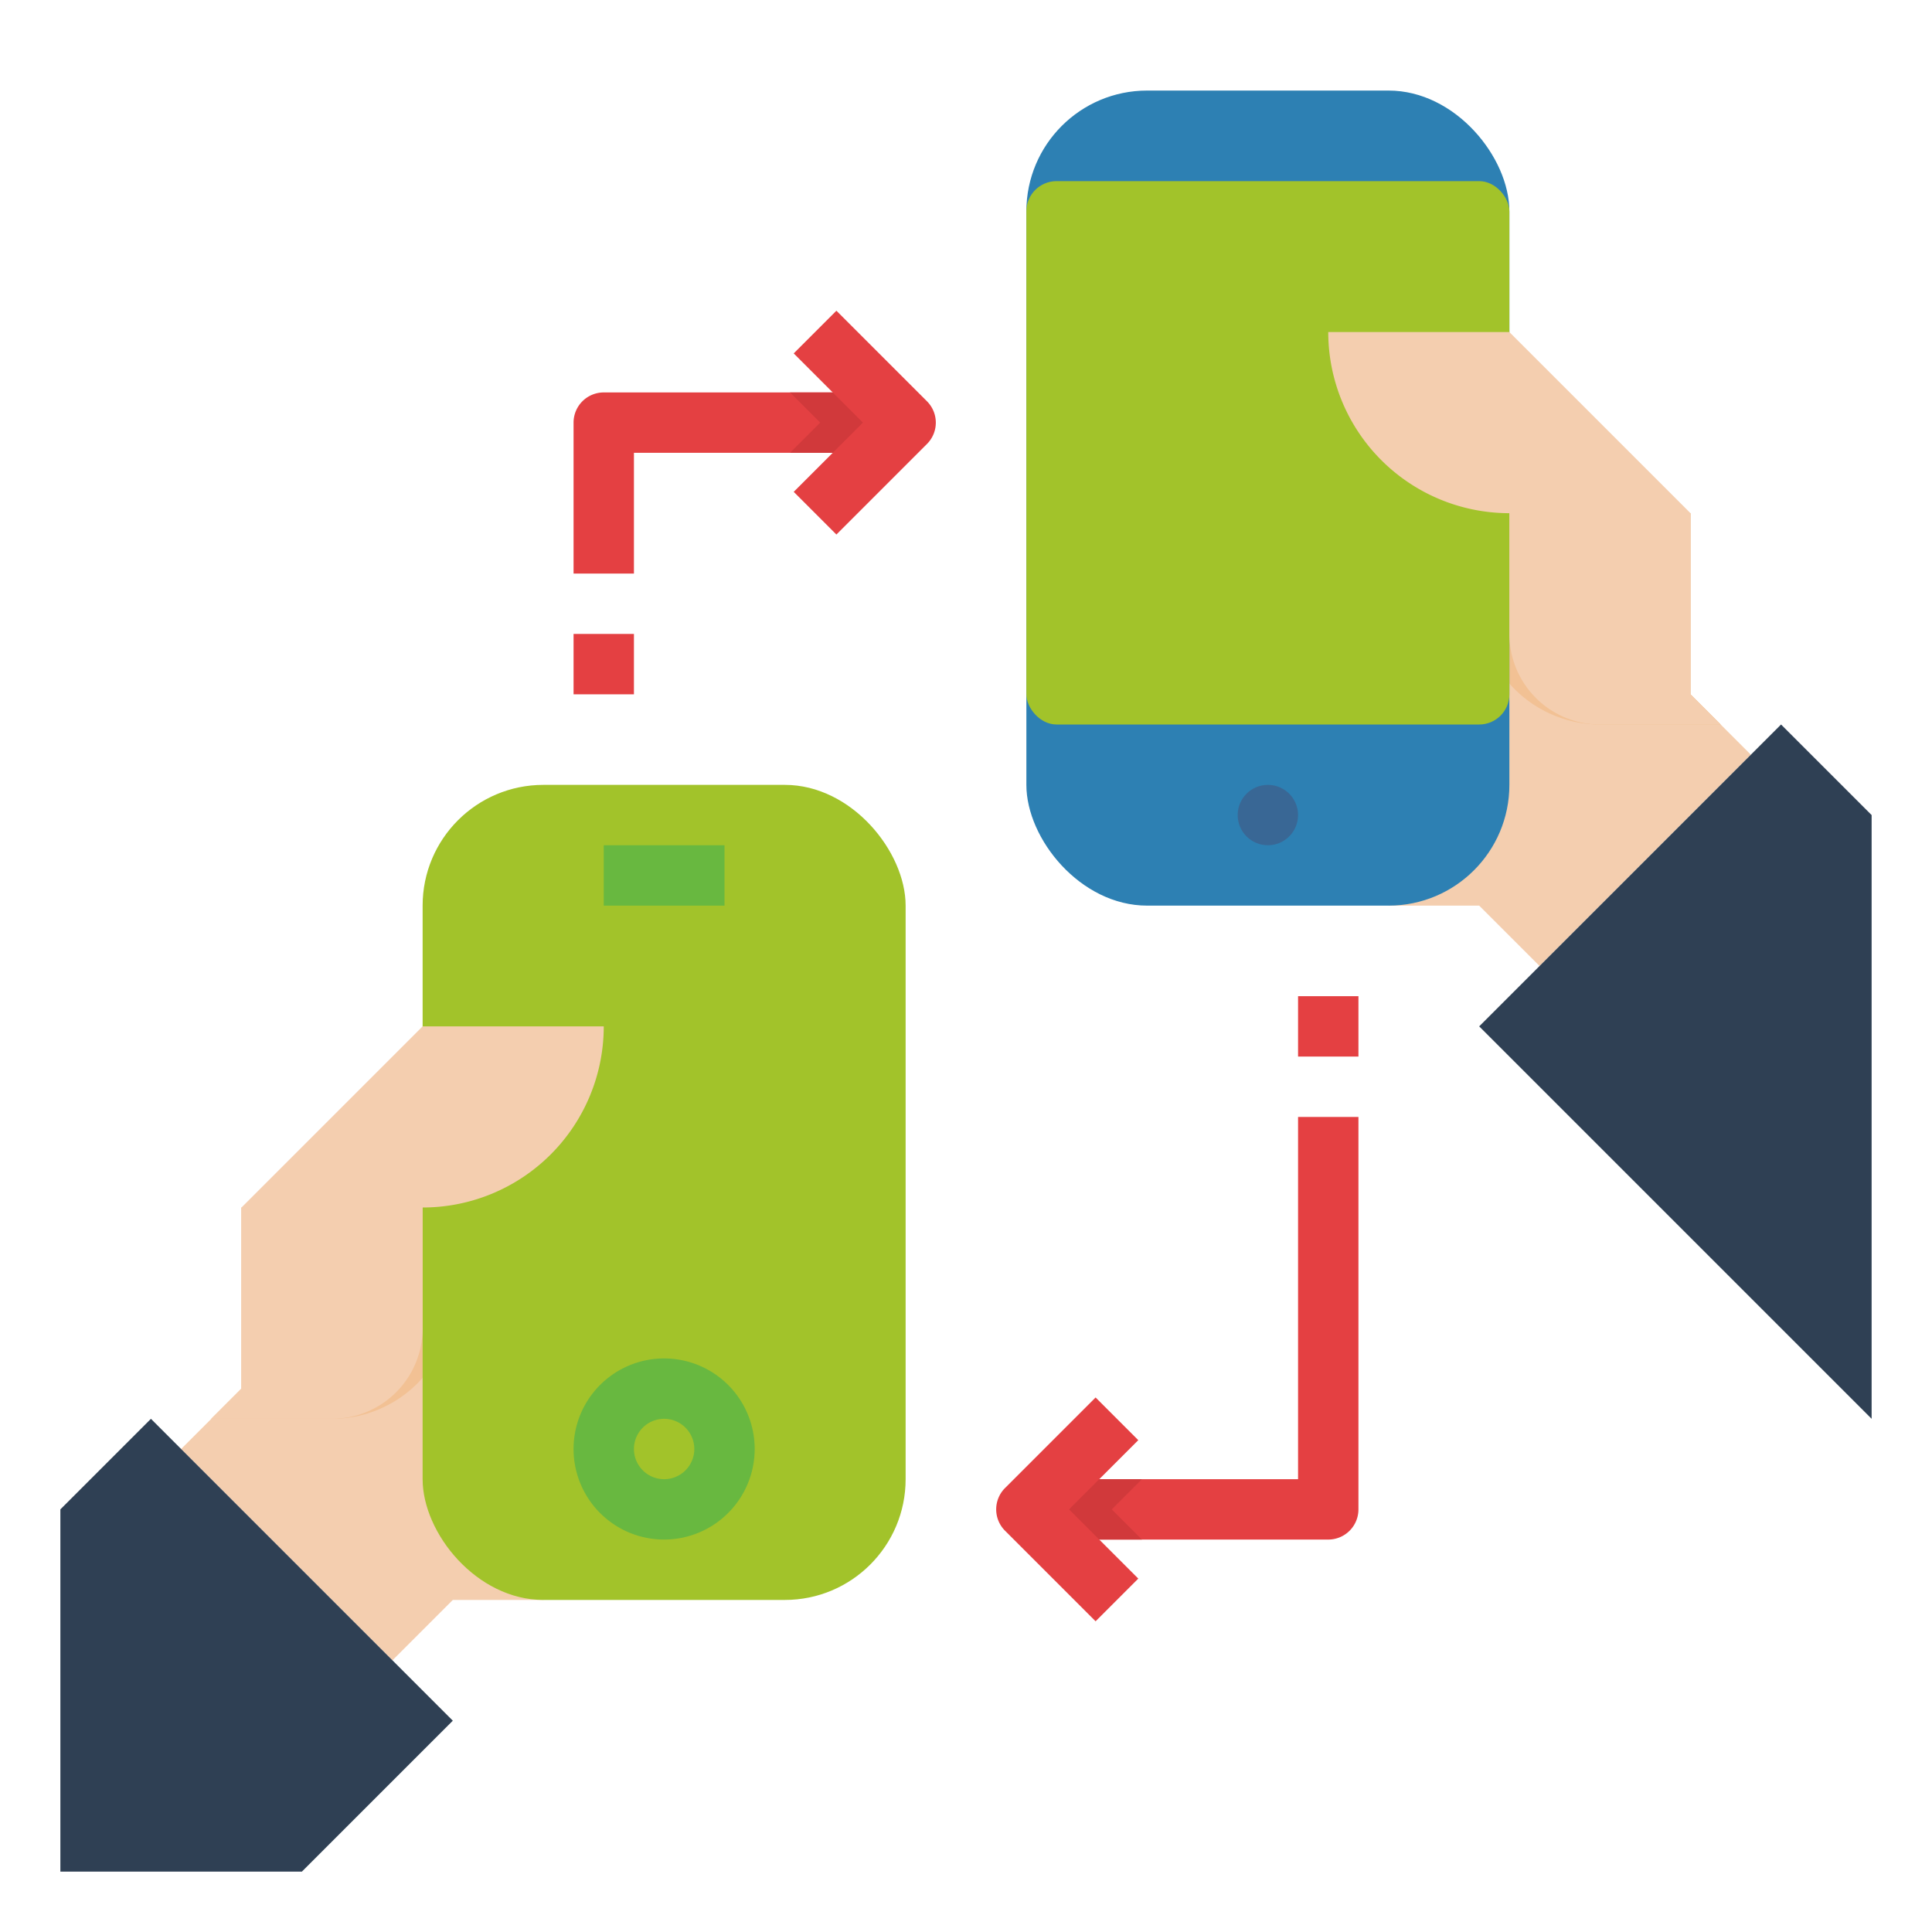 <svg id="Flat" height="512" viewBox="0 0 512 512" width="512" xmlns="http://www.w3.org/2000/svg"><path d="m464 200-56 56-16-16h-24v-104h80v48z" fill="#f4ceaf"/><path d="m456 192h-32a32.036 32.036 0 0 1 -32-32v-24h56v48z" fill="#f2c194"/><rect fill="#2d80b3" height="216" rx="32" width="128" x="272" y="24"/><rect fill="#a2c32a" height="144" rx="8" width="128" x="272" y="48"/><circle cx="336" cy="216" fill="#396795" r="8"/><path d="m424 192a24 24 0 0 1 -24-24v-32a48 48 0 0 1 -48-48v-0h48l48 48v48l8 8z" fill="#f4ceaf"/><path d="m496 376-104-104 80-80 24 24z" fill="#2f4054"/><g fill="#e44042"><path d="m360 296v104a7.998 7.998 0 0 1 -8 8h-72v-16h64v-96z"/><path d="m344 264h16v16h-16z"/><path d="m232 104v16h-64v32h-16v-40a7.998 7.998 0 0 1 8-8z"/><path d="m152 168h16v16h-16z"/></g><path d="m294.63 400 8 8h-22.63v-16h22.63z" fill="#d1393b"/><path d="m290.343 429.657-24-24a8 8 0 0 1 0-11.313l24-24 11.314 11.313-18.344 18.343 18.344 18.343z" fill="#e44042"/><path d="m232 104v16h-22.63l8-8-8-8z" fill="#d1393b"/><path d="m221.657 141.657-11.314-11.313 18.344-18.343-18.344-18.343 11.314-11.313 24 24a8 8 0 0 1 0 11.313z" fill="#e44042"/><path d="m48 384 56 56 16-16h24v-104h-80v48z" fill="#f4ceaf"/><path d="m56 376h32a32.036 32.036 0 0 0 32-32v-24h-56v48z" fill="#f2c194"/><rect fill="#a2c32a" height="216" rx="32" width="128" x="112" y="208"/><path d="m160 224h32v16h-32z" fill="#68b840"/><path d="m176 408a24 24 0 1 1 24-24 24.027 24.027 0 0 1 -24 24zm0-32a8 8 0 1 0 8 8 8.009 8.009 0 0 0 -8-8z" fill="#68b840"/><path d="m16 400 24-24 80 80-40 40h-64z" fill="#2f4054"/><path d="m88 376a24 24 0 0 0 24-24v-32h0a48 48 0 0 0 48-48h-48l-48 48v48l-8 8z" fill="#f4ceaf"/></svg>